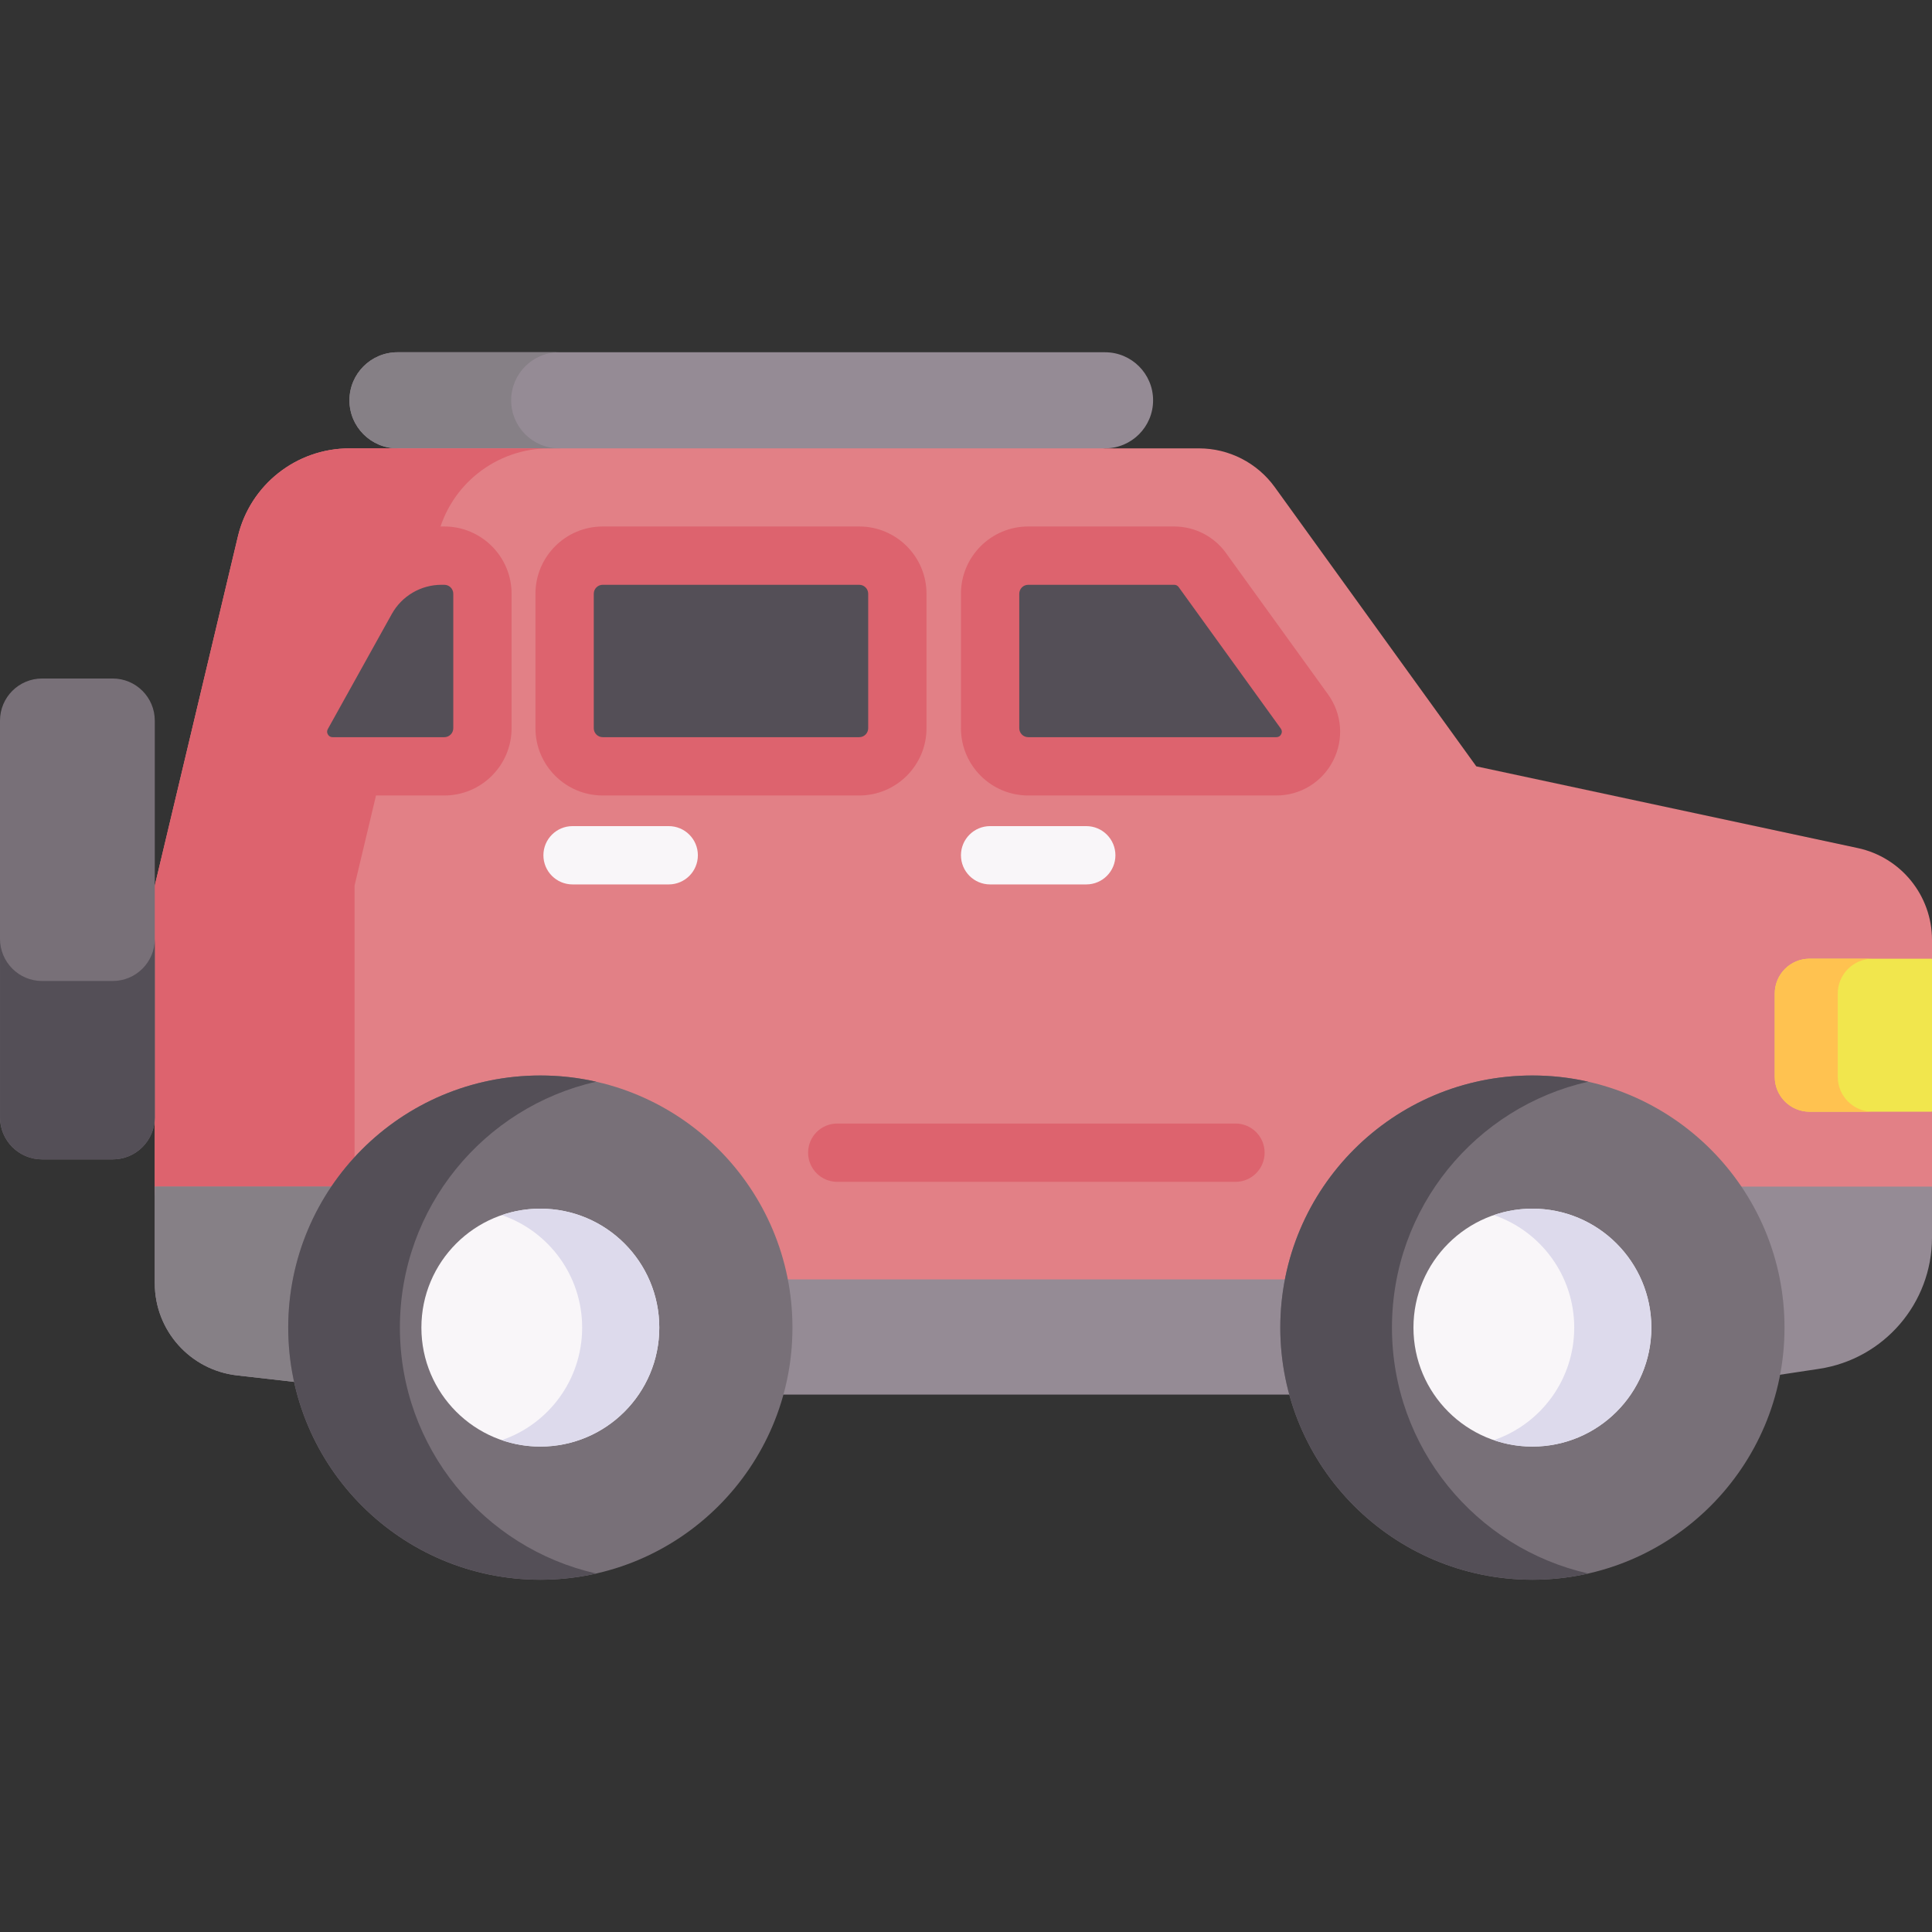 <svg id="Capa_1" enable-background="new 0 0 512 512" height="512" viewBox="0 0 512 512" width="512" xmlns="http://www.w3.org/2000/svg"><rect x="0" y="0" width="512" height="512" fill="#333333" stroke="none"/><g><path d="m292.848 93.354h-187.507c-7.032 0-12.733 5.701-12.733 12.733 0 7.032 5.701 12.733 12.733 12.733l91.835 28.429 95.673-28.429c7.032 0 12.733-5.701 12.733-12.733 0-7.032-5.701-12.733-12.734-12.733z" fill="#958b95"/><path d="m219.04 140.756-21.872 6.501-91.827-28.43c-3.516 0-6.7-1.431-9.003-3.734-2.312-2.303-3.734-5.487-3.734-9.003 0-7.032 5.705-12.736 12.736-12.736h42.853c-7.032 0-12.727 5.705-12.727 12.736 0 3.516 1.421 6.7 3.724 9.003s5.487 3.734 9.003 3.734z" fill="#868086"/><path d="m113.666 357.956-50.862-19.088c-12.414-1.412-21.786-11.912-21.786-24.402v-79.785l22.024-92.506c3.26-13.691 15.492-23.353 29.566-23.353h51.23 173.894c7.96 0 15.447 3.829 20.109 10.291l53.391 73.974 101.086 21.654c11.475 2.453 19.682 12.602 19.682 24.344v4.987l-14.646 24.265 14.646 16.277v19.851c0 17.408-12.727 32.201-29.936 34.798l-133.282 6.49" fill="#e28086"/><path d="m165.321 357.468-51.656.483-50.86-19.086c-12.414-1.412-21.786-11.912-21.786-24.402v-18.375l-7.994-19.134 7.994-42.275 22.023-92.51c3.26-13.684 15.494-23.35 29.567-23.35h52.945c-14.073 0-26.307 9.666-29.567 23.35l-22.023 92.51v79.784c0 12.49 9.372 22.99 21.786 24.402z" fill="#dd636e"/><path d="m511.999 314.466v13.495c0 17.408-12.727 32.201-29.936 34.798l-37.394 5.648-24.44 1.175h-312.611l-44.814-5.089c-12.414-1.412-21.786-11.912-21.786-24.402v-25.625h62.479l80.01 24.582h169.999l80.001-24.582z" fill="#958b95"/><path d="m133.706 364.492 44.814 5.089h-70.903l-44.814-5.089c-12.414-1.412-21.786-11.912-21.786-24.402v-25.625h62.479l8.425 2.587v23.037c-.001 12.491 9.371 22.991 21.785 24.403z" fill="#868086"/><path d="m149.628 157.348v35.64c0 5.577 4.521 10.098 10.098 10.098h67.984c5.577 0 10.098-4.521 10.098-10.098v-35.64c0-5.577-4.521-10.098-10.098-10.098h-67.984c-5.577 0-10.098 4.521-10.098 10.098zm-52.557 1.625-16.944 30.476c-3.402 6.112 1.023 13.637 8.017 13.637h29.609c5.577 0 10.098-4.521 10.098-10.098v-35.64c0-5.577-4.521-10.098-10.098-10.098h-.753c-8.282 0-15.911 4.483-19.929 11.723zm248.607 29.567-27.056-37.48c-1.725-2.398-4.492-3.81-7.439-3.81h-38.697c-5.577 0-10.098 4.521-10.098 10.098v35.64c0 5.577 4.521 10.098 10.098 10.098h65.752c7.485 0 11.821-8.478 7.44-14.546z" fill="#544f57"/><path d="m338.238 210.812h-65.753c-9.828 0-17.824-7.996-17.824-17.824v-35.64c0-9.828 7.996-17.824 17.824-17.824h38.697c5.421 0 10.546 2.625 13.711 7.023l27.048 37.471c3.732 5.171 4.247 11.91 1.343 17.589-2.902 5.678-8.668 9.205-15.046 9.205zm-65.752-55.836c-1.308 0-2.371 1.064-2.371 2.372v35.64c0 1.307 1.063 2.371 2.371 2.371h65.753c.589 0 1.022-.266 1.29-.789.269-.524.229-1.031-.115-1.508l-27.055-37.48c-.28-.388-.705-.606-1.175-.606zm-44.777 55.836h-67.983c-9.828 0-17.824-7.996-17.824-17.824v-35.64c0-9.828 7.996-17.824 17.824-17.824h67.983c9.828 0 17.824 7.996 17.824 17.824v35.64c0 9.828-7.996 17.824-17.824 17.824zm-67.984-55.836c-1.307 0-2.371 1.064-2.371 2.372v35.64c0 1.307 1.064 2.371 2.371 2.371h67.983c1.308 0 2.372-1.064 2.372-2.371v-35.64c0-1.308-1.064-2.372-2.372-2.372zm-41.972 55.836h-29.609c-6.053 0-11.499-3.117-14.568-8.338s-3.143-11.494-.2-16.783l16.939-30.467h-.001c5.375-9.684 15.6-15.7 26.685-15.7h.753c9.828 0 17.824 7.996 17.824 17.824v35.64c.001 9.828-7.995 17.824-17.823 17.824zm-.753-55.836c-5.474 0-10.522 2.968-13.174 7.745-.001.002-.002.004-.003.006l-16.943 30.477c-.269.482-.262.965.017 1.44.28.475.699.716 1.247.716h29.609c1.307 0 2.371-1.064 2.371-2.371v-35.64c0-1.308-1.064-2.372-2.371-2.372h-.753zm-19.929 3.997h.011z" fill="#dd636e"/><path d="m479.553 294.614h32.447v-40.542h-32.447c-5.092 0-9.219 4.128-9.219 9.219v22.103c0 5.093 4.128 9.22 9.219 9.22z" fill="#f1e64d"/><path d="m496.252 294.612h-16.707c-5.089 0-9.211-4.122-9.211-9.211v-22.109c0-5.089 4.122-9.221 9.211-9.221h16.707c-5.089 0-9.221 4.132-9.221 9.221v22.109c0 5.089 4.132 9.211 9.221 9.211z" fill="#ffc250"/><path d="m327.411 313.2h-105.53c-4.267 0-7.726-3.459-7.726-7.726s3.459-7.726 7.726-7.726h105.53c4.268 0 7.726 3.459 7.726 7.726.001 4.267-3.458 7.726-7.726 7.726z" fill="#dd636e"/><path d="m287.872 234.382h-25.482c-4.268 0-7.726-3.459-7.726-7.726s3.459-7.726 7.726-7.726h25.482c4.268 0 7.726 3.459 7.726 7.726.001 4.267-3.458 7.726-7.726 7.726z" fill="#f9f6f9"/><path d="m177.217 234.382h-25.482c-4.267 0-7.726-3.459-7.726-7.726s3.459-7.726 7.726-7.726h25.482c4.267 0 7.726 3.459 7.726 7.726s-3.459 7.726-7.726 7.726z" fill="#f9f6f9"/><g><g><circle cx="406.102" cy="351.833" fill="#787078" r="66.813"/><path d="m420.893 416.992c-4.756 1.081-9.709 1.647-14.797 1.647-36.893 0-66.806-29.913-66.806-66.806 0-36.906 29.913-66.819 66.806-66.819 5.088 0 10.041.565 14.797 1.647-29.778 6.735-52.01 33.354-52.01 65.172 0 31.805 22.232 58.425 52.01 65.159z" fill="#544f57"/><circle cx="406.102" cy="351.833" fill="#f9f6f9" r="31.522"/><path d="m437.624 351.833c0 17.402-14.109 31.523-31.523 31.523-3.576 0-7.017-.59-10.213-1.708 12.388-4.228 21.298-15.989 21.298-29.815 0-13.838-8.91-25.587-21.298-29.815 3.195-1.118 6.636-1.708 10.213-1.708 17.415 0 31.523 14.109 31.523 31.523z" fill="#dddaec"/></g><g><circle cx="143.195" cy="351.833" fill="#787078" r="66.813"/><path d="m157.985 416.992c-4.756 1.081-9.709 1.647-14.797 1.647-36.893 0-66.806-29.913-66.806-66.806 0-36.906 29.913-66.819 66.806-66.819 5.088 0 10.041.565 14.797 1.647-29.778 6.735-52.01 33.354-52.01 65.172 0 31.805 22.232 58.425 52.01 65.159z" fill="#544f57"/><circle cx="143.195" cy="351.833" fill="#f9f6f9" r="31.522"/><path d="m174.716 351.833c0 17.402-14.109 31.523-31.523 31.523-3.576 0-7.017-.59-10.213-1.708 12.388-4.228 21.298-15.989 21.298-29.815 0-13.838-8.91-25.587-21.298-29.815 3.195-1.118 6.636-1.708 10.213-1.708 17.415 0 31.523 14.109 31.523 31.523z" fill="#dddaec"/></g></g><path d="m11.161 179.811h18.696c6.164 0 11.161 4.997 11.161 11.161v105.117c0 6.164-4.997 11.161-11.161 11.161h-18.696c-6.164 0-11.161-4.997-11.161-11.161v-105.117c0-6.164 4.997-11.161 11.161-11.161z" fill="#787078"/><path d="m41.026 248.808v47.285c0 6.16-4.996 11.157-11.167 11.157h-18.698c-6.161 0-11.157-4.996-11.157-11.157v-47.285c0 6.171 4.996 11.167 11.157 11.167h18.698c6.17 0 11.167-4.997 11.167-11.167z" fill="#544f57"/></g></svg>
